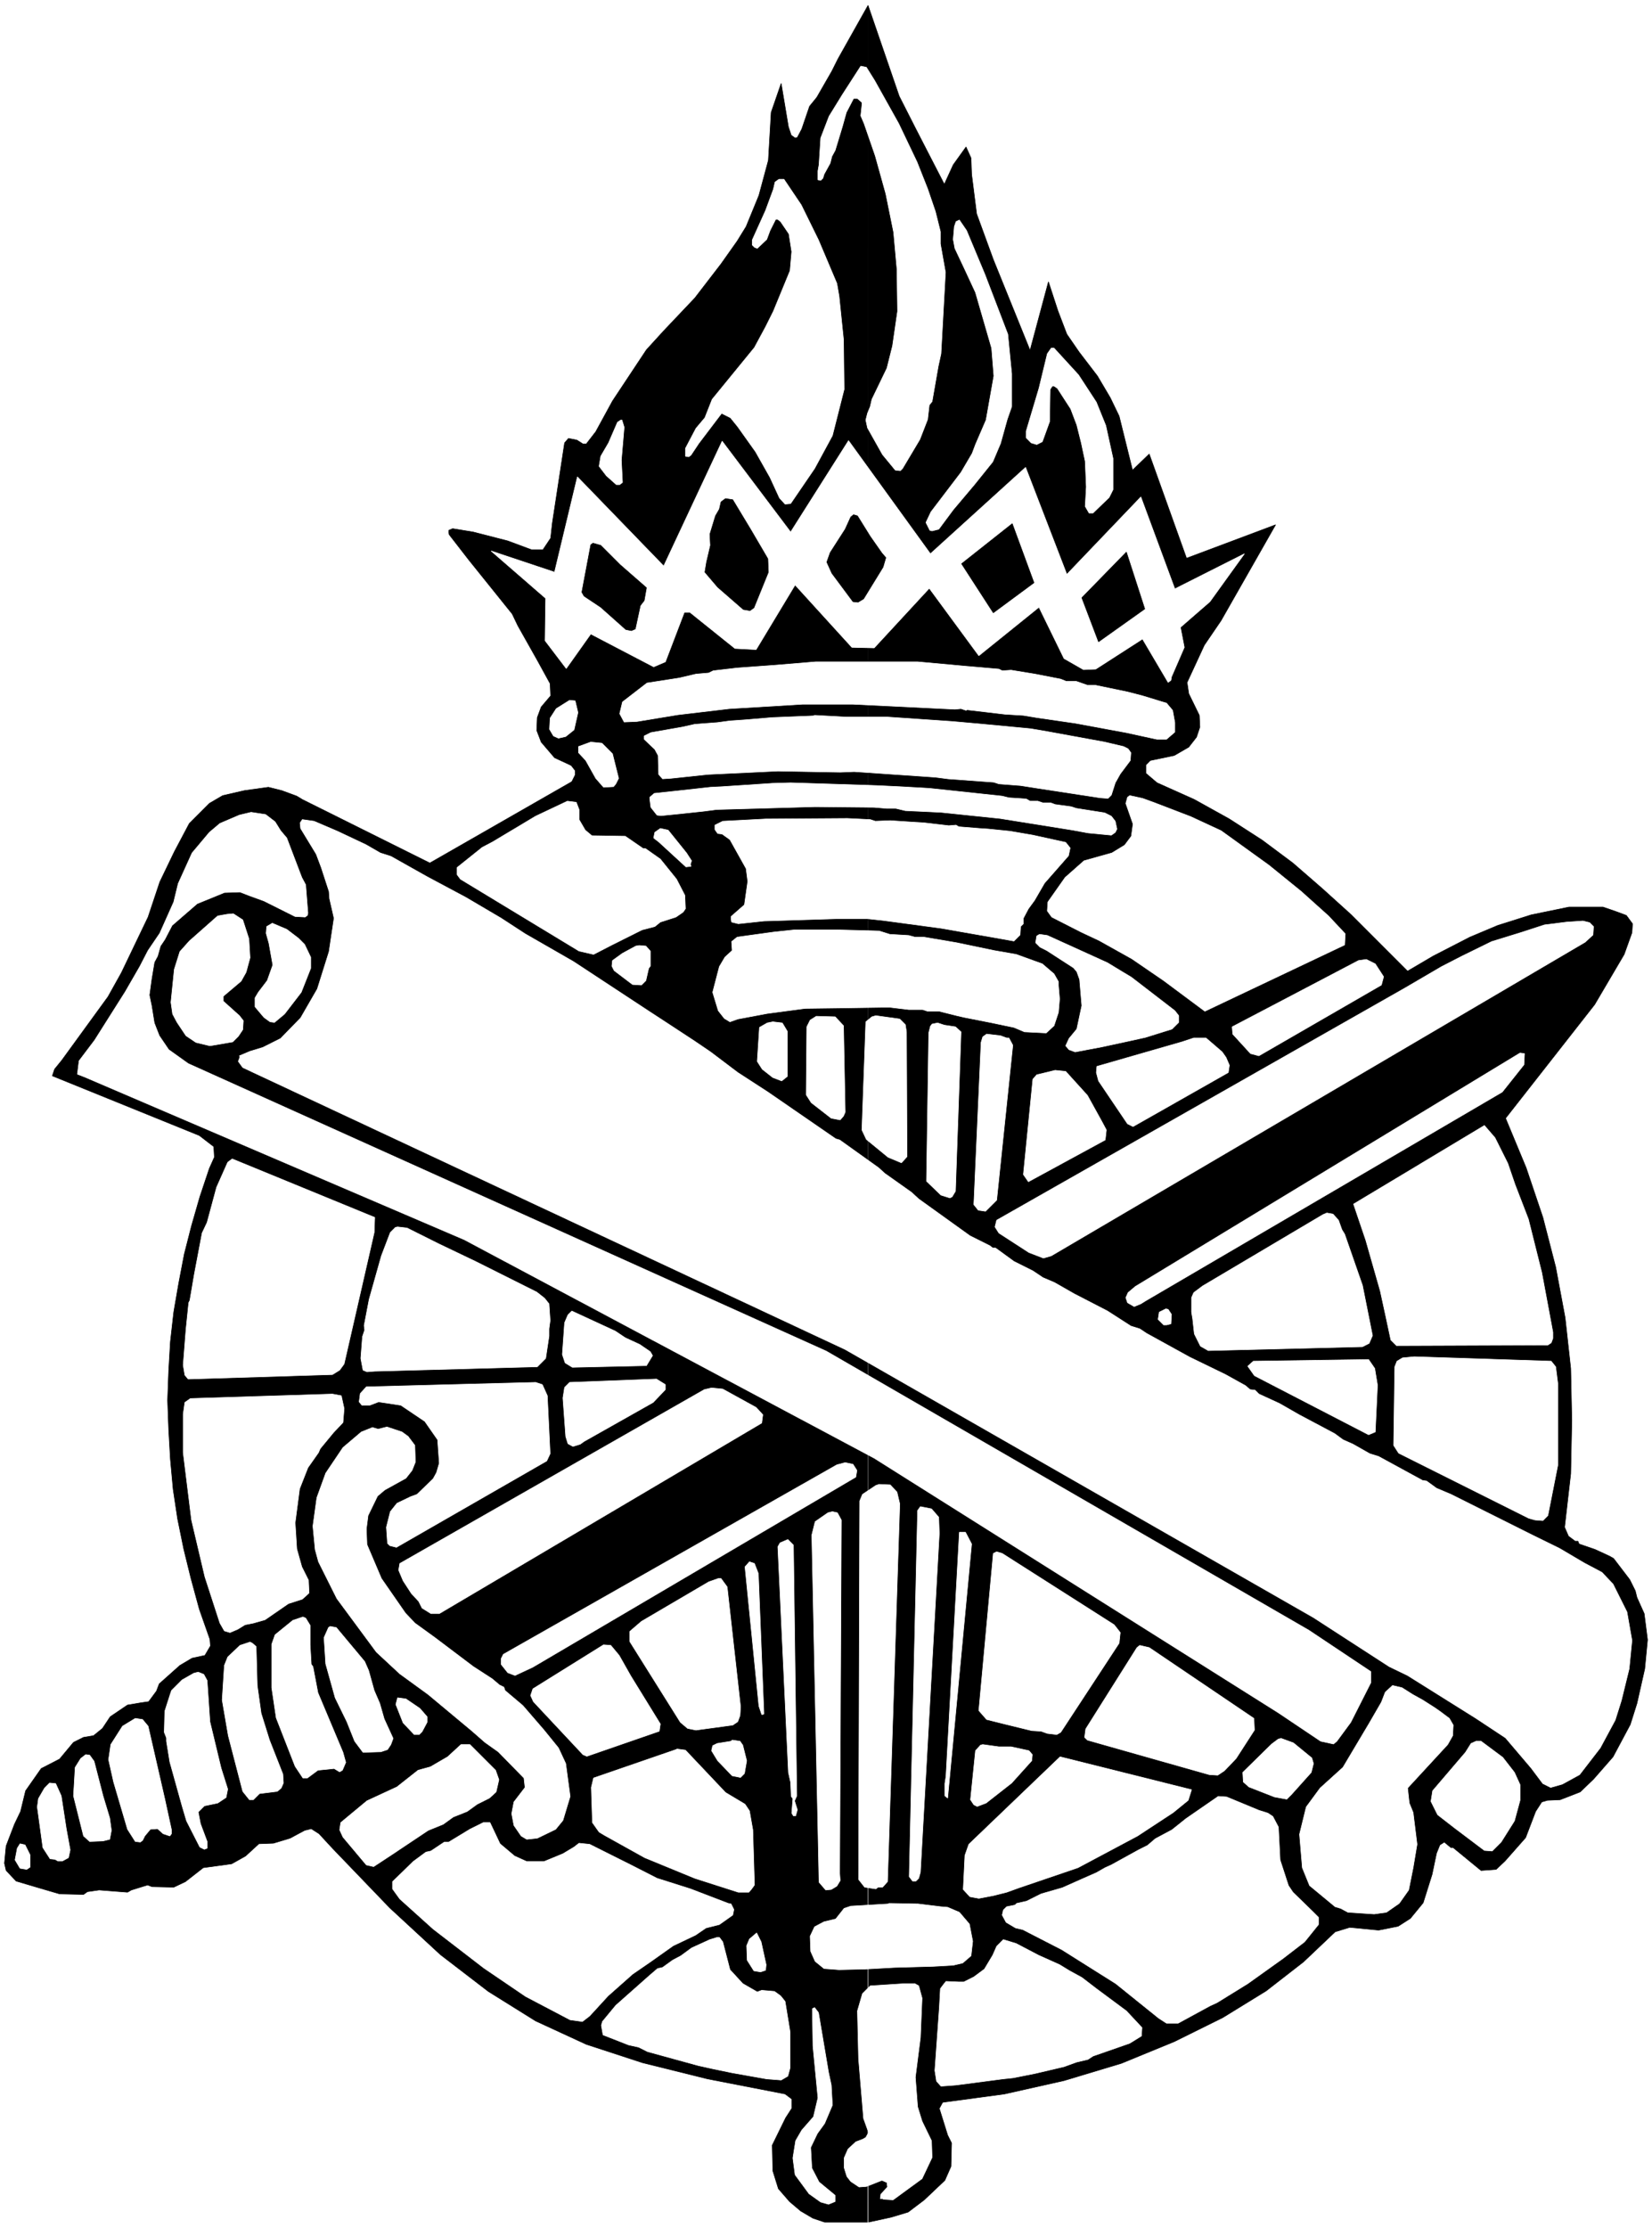 <svg width="2959.281" height="3989.578" viewBox="0 0 2219.461 2992.184" xmlns="http://www.w3.org/2000/svg"><rect x="0" y="0" width="2219.461" height="2992.184" fill="#808080" stroke="none"/><defs><clipPath id="a"><path d="M0 0h2219.46v2993H0Zm0 0"/></clipPath><clipPath id="b"><path d="M0 0h2219.46v2992.184H0Zm0 0"/></clipPath></defs><g clip-path="url(#a)"><path style="fill:#fff;fill-opacity:1;fill-rule:nonzero;stroke:none" d="M0 2992.184h2219.46V-.961H0Zm0 0"/></g><g clip-path="url(#b)"><path style="fill:#fff;fill-opacity:1;fill-rule:evenodd;stroke:#fff;stroke-width:.14;stroke-linecap:square;stroke-linejoin:bevel;stroke-miterlimit:10;stroke-opacity:1" d="M0 .5h426V575H0Zm0 0" transform="matrix(5.21 0 0 -5.21 0 2994.79)"/></g><path style="fill:#000;fill-opacity:1;fill-rule:evenodd;stroke:#000;stroke-width:.14;stroke-linecap:square;stroke-linejoin:bevel;stroke-miterlimit:10;stroke-opacity:1" d="M223.7 2.08h-11.06l-3.01 1.01-3.16 1.86-2.88 2.44-2.87 3.31-1.43 4.59-.15 6.61 3.45 7.04 1.58 2.44v2.44l-1.72 1.29-19.96 3.88-16.8 4.17-14.5 4.74-13.07 6.03-12.2 7.61-12.35 9.48-13.06 12.06-14.65 15.23-3.59 3.88-2.01 1.29-1.72-.43-3.74-2.01-4.3-1.3-3.74-.14-3.44-3.16-3.59-2.01-7.32-1-4.6-3.6-3.01-1.43-5.6.14-1.15.43-4.17-1.29-1-.57-7.32.57-3.02-.43-1-.72-6.18.15-4.88 1.43-6.32 1.87-2.58 2.73-.43 1.86.43 4.46 2.15 5.6 1.58 3.3 1.29 5.32 4.02 5.74 4.74 2.44 3.59 4.31 2.59 1.29 2.58.43 2.3 1.87 2.01 3.02 4.45 3.01 3.45.58 2.01.29 2.01 2.72.71 1.87 5.32 4.74 3.15 1.87 3.31.72 1.43 2.44-.14 1.72-2.73 7.76-2.15 7.9-1.87 7.61-1.58 7.75-1.15 7.62-.71 7.75-.44 7.61-.28 7.62.28 7.61.44 7.47.86 7.61 1.29 7.47 1.43 7.47 1.87 7.32 2.15 7.47 2.45 7.32 1.29 2.88-.15 2.73-3.73 2.87-37.9 15.37.57 1.72 1.87 2.3 11.91 16.37 3.45 6.18 6.89 14.36 3.02 9.05 3.73 7.75 3.88 7.33 5.17 5.17 3.44 2.01 5.6 1.29 6.18.86 3.44-.86 3.88-1.43 1.43-.87 32.88-16.37 36.62 20.97.86 1.72v1.15l-1.01 1.3-4.31 2.01-3.44 4.02-1.15 3.01.14 3.31 1.01 2.73 2.44 2.87-.14 3.16-3.31 6.03-5.02 8.91-1.44 3.01-11.2 13.93-5.02 6.47-.15.43v.72l1.01.43 5.31-.87 8.9-2.29 6.18-2.3h2.87l2.01 3.01.43 3.88 3.16 20.68 1 1.15 2.16-.43 1.58-1h.86l2.44 3.16 4.31 7.9 8.76 13.21 4.45 4.88 8.04 8.48 6.74 8.76 4.17 5.89 2.3 3.73 3.3 8.04 2.44 9.05.72 12.35 2.58 7.47 1.87-11.2.72-2.15 1-.72.58.14 1.14 2.16 2.01 5.88 1.87 2.3 3.88 6.75 1.58 3.16 7.75 13.79zm0 0" transform="matrix(5.21 0 0 -5.21 0 2994.79)"/><path style="fill:#000;fill-opacity:1;fill-rule:evenodd;stroke:#000;stroke-width:.14;stroke-linecap:square;stroke-linejoin:bevel;stroke-miterlimit:10;stroke-opacity:1" d="m223.98 2.08-.14 571.34 8.04-23.41 4.16-8.19 2.88-5.6 4.59-8.9 2.3 5.02 3.3 4.6 1.29-2.87.15-4.17 1.29-10.2 4.3-11.77 9.48-23.41 4.74 17.66 2.44-7.47 2.3-6.03 3.16-4.59 4.73-6.18 3.31-5.6 2.29-4.74 3.45-13.93 4.31 4.16 9.62-26.86 22.97 8.62-14.07-24.7-4.31-6.32-4.45-9.62.43-2.88 2.73-5.6.14-3.01-.86-2.59-2.01-2.58-3.73-2.16-6.18-1.29-1.14-1.15v-2.16l2.87-2.44 9.62-4.31 9.04-5.02 8.47-5.46 7.9-5.89 7.61-6.61 7.47-6.75 7.18-7.18 7.32-7.32 6.6 3.88 9.48 4.88 7.18 3.02 8.61 2.72 9.77 2.01h8.75l3.31-1.14 2.72-1.01 1.58-2.15-.14-2.3-2.01-5.6-7.61-12.93-8.33-10.63-14.64-18.67 5.31-12.78 4.31-12.78 3.3-12.79 2.44-13.07 1.44-13.07.28-13.35-.28-13.79-1.58-13.79 1-2.3 1.72-1.29h.72l.29-.72 4.16-1.43 3.74-1.73 1-.57 4.17-5.46 1.43-2.87.43-1.73 1.87-4.16.86-6.75-.72-7.47-2.01-8.91-1.72-5.45-4.45-8.33-5.03-5.75-3.44-3.3-5.17-2.01-3.3-.15-1.44-.43-1.58-2.44-2.58-6.75-5.32-6.03-2.29-2.16-3.88-.28-7.18 5.89h-.57l-1.73 1.43-1.14-.72-.87-2.15-1.14-5.46-2.3-7.32-3.3-4.02-3.16-2.02-5.03-1-7.46.72-3.74-1.15-8.18-7.76-9.62-7.47-11.2-6.89-12.49-6.18-13.64-5.6-14.79-4.45-15.36-3.45-15.94-2.15-.86-1.58 2.15-6.89 1.01-2.02-.15-6.03-1.58-3.59-5.31-5.03-4.16-3.15-4.31-1.3zm0 0" transform="matrix(5.21 0 0 -5.21 0 2994.79)"/><path style="fill:#fff;fill-opacity:1;fill-rule:evenodd;stroke:#fff;stroke-width:.14;stroke-linecap:square;stroke-linejoin:bevel;stroke-miterlimit:10;stroke-opacity:1" d="m225.56 554.03 6.18-11.06 4.73-9.91 2.73-6.89 2.01-5.89 1.29-5.17v-3.16l1.3-7.33-1.15-20.97-.72-3.3-1.58-9.05-.72-.86-.43-3.73-2.01-5.17-4.45-7.47-.57-.58-1.29.15-3.31 4.02-3.87 6.89-.43 2.01.43 1.73.71 1.72.43 1.87 3.88 8.04 1.44 5.75 1.29 8.9-.14 10.77-.87 9.62-2.01 9.91-2.72 9.77-2.88 8.33-.86 2.01.29 2.73v.72l-1.15 1h-1l-1.87-3.59-1-3.59-1.87-6.17-.86-1.58-.43-1.73-1.58-2.87-.29-1-.57-.58-.72.15v2.29l.28 1.58.44 6.9 2.15 5.6 3.45 5.6 4.73 7.33 1.44-.29zM206.61 522l4.45-9.05 4.74-11.2.57-3.3 1.15-11.2.15-12.79-3.02-11.92-4.59-8.47-6.18-9.05-1.43-.14-1.44 1.58-2.44 5.31-3.73 6.61-4.6 6.46-1.86 2.3-2.3 1.15-5.89-7.76-2.01-3.02-.57-.43-.86.15v2.01l2.72 5.17 2.3 2.73 1.87 4.74 10.91 13.35 2.87 5.32 2.01 4.02 4.31 10.48.43 4.89-.72 4.59-2.15 3.16-.72.58h-.57l-1.44-2.87-.86-2.3-2.44-2.3-.72.29-.57.57v1.29l3.44 7.62 2.01 5.45.43 1.87 1.01.72h1.29zm47.38-17.95 5.89-15.37 1-10.2v-8.47l-1.15-3.3-1.72-6.18-2.01-4.74-4.74-5.89-5.45-6.46-3.74-5.03-1.72-.43-.57.15-1.01 2.01 1.29 2.73 7.76 10.19 2.87 4.89.86 2.29 2.73 6.32 2.01 11.35-.58 7.18-4.16 14.36-2.87 6.18-2.44 5.17-.43 2.3.28 3.3.44 1.29.86.43 1.86-2.72zm24.12-25.85 4.6-7.04 2.44-6.03 1.86-8.48v-8.04l-1-2.01-4.16-4.02h-1.01l-1 1.72.28 5.03-.28 6.6-1.01 4.74-1.15 4.6-1.58 4.17-3.44 5.31-.86.57h-.44l-.57-.86-.14-8.33-1.87-5.17-1.44-.72-1.43.43-1.29 1.3v1.72l3.3 11.06 2.15 8.9 1.01 1.44h.72zm-117.16-13.5-.72-8.48.29-5.74-.72-.58h-.86l-2.58 2.3-1.87 2.44.43 2.59 2.01 3.44 2.3 5.32.86.57h.29zm0 0" transform="matrix(5.21 0 0 -5.21 0 2994.79)"/><path style="fill:#fff;fill-opacity:1;fill-rule:evenodd;stroke:#fff;stroke-width:.14;stroke-linecap:square;stroke-linejoin:bevel;stroke-miterlimit:10;stroke-opacity:1" d="m203.88 437.69 14.93 23.56 21.11-29.16 24.55 22.27 10.63-27.58 19.09 19.96 8.76-23.7 17.95 9.05-8.9-12.35-7.61-6.61 1-5.17-3.3-7.61-.14-.86-.72-.57-6.61 11.2-12.06-7.76-3.16-.14-5.02 2.87-6.46 13.22-15.51-12.5-12.78 17.38-14.21-15.37-5.74.14-14.65 16.09-10.05-16.66-5.46.29-11.63 9.33h-1.43l-4.88-12.78-3.02-1.29-16.22 8.47-6.32-8.9-5.46 7.18.15 10.91-14.07 12.21 16.36-5.46 5.89 24.56 22.26-22.98 15.07 32.18zm0 0" transform="matrix(5.21 0 0 -5.21 0 2994.79)"/><path style="fill:#000;fill-opacity:1;fill-rule:evenodd;stroke:#000;stroke-width:.14;stroke-linecap:square;stroke-linejoin:bevel;stroke-miterlimit:10;stroke-opacity:1" d="m193.54 438.41 4.46-7.61.14-3.45-3.73-9.19-1.01-.72-1.72.29-6.61 5.75-3.3 3.87.43 2.59 1.01 4.31-.15 2.87 1.44 4.74 1 1.72.43 1.87 1.15.86 1.87-.29zm30.87-1.86 3.02-4.31 1-1.15-.71-2.44-5.03-8.19-1.43-.86-1.3.14-5.45 7.33-1.3 2.87.87 2.44 3.87 6.03 1.44 3.16.72.58 1-.29zm42.22-11.93-10.49-7.75-8.18 12.64 13.07 10.34zm-106.68 4.6 6.75-5.89-.58-3.3-1-1.29-1.3-6.04-1-.43-1.44.29-6.46 5.75-4.31 2.87-.57 1 2.3 12.21.57.43 2.01-.57zm135.25-11.35-11.92-8.47-4.31 11.35 11.49 11.77zm0 0" transform="matrix(5.21 0 0 -5.21 0 2994.79)"/><path style="fill:#fff;fill-opacity:1;fill-rule:evenodd;stroke:#fff;stroke-width:.14;stroke-linecap:square;stroke-linejoin:bevel;stroke-miterlimit:10;stroke-opacity:1" d="m249.25 403.08 8.33-.72.86-.43 2.3.15 6.17-1.01 6.61-1.29 1.43-.58h2.59l2.87-1h2.01l8.33-1.73 3.87-1 5.17-1.58 1.01-.29 1.58-1.87.57-3.16v-2.44l-2.15-1.86h-2.44l-7.9 1.72-13.21 2.44-9.91 1.44-3.44.57-4.74.29-9.76 1.15-.29-.15-1.29.44-1.58-.15-26.42 1.29h-12.78l-18.95-1.14-13.35-1.58-10.49-1.73-3.3-.14-1.15 2.15.72 3.02 6.32 4.88 8.33 1.29 4.3 1.01 3.31.29 1.14.57 6.18.72 9.91.72 10.33.86h26.28zm-100.22-11.92-1-4.45-2.15-1.73-1.87-.43-1.29.58-1.01 1.72.15 2.87 1.58 2.45 3.44 2.15 1.44-.14zm0 0" transform="matrix(5.21 0 0 -5.21 0 2994.79)"/><path style="fill:#fff;fill-opacity:1;fill-rule:evenodd;stroke:#fff;stroke-width:.14;stroke-linecap:square;stroke-linejoin:bevel;stroke-miterlimit:10;stroke-opacity:1" d="M222.69 390.01h6.03l8.33-.57 8.47-.58 8.04-.72 12.2-1.15 4.17-.71 14.93-2.73 4.88-1.15 1.15-.58.72-1-.14-2.01-2.59-3.45-1.29-2.3-1.01-3.16-.86-.86-2.01.15-15.94 2.44-4.59.72-5.6.43-1.29.43-11.77.86-3.31.43-20.96 1.44-3.59-.15-16.08.29-18.09-.86-9.48-1.01-2.15-.14-1.01 1.15-.14 4.88-.86 1.58-2.73 2.59v.86l1.72.86 8.19 1.44 3.16.71 5.74.43 3.3.44 4.02.28 6.89.58 10.63.43.29.14 8.04-.43zm-64.75-9.48 1.58-6.32-.72-1.43-.58-.72-2.58-.15-2.01 2.3-2.58 4.6-1.87 2.01v1.58l3.16 1.15 2.87-.29zm0 0" transform="matrix(5.21 0 0 -5.21 0 2994.79)"/><path style="fill:#fff;fill-opacity:1;fill-rule:evenodd;stroke:#fff;stroke-width:.14;stroke-linecap:square;stroke-linejoin:bevel;stroke-miterlimit:10;stroke-opacity:1" d="m232.02 372.06 7.61-.43 18.81-2.01 1.73-.43 4.45-.29 1-.58h2.01l1.29-.43h2.01l1.15-.43 4.17-.57 1.29-.43 7.32-1.15 1.72-.86 1.01-1.3.43-2.01-.43-.86-1.01-.72-6.03.58-3.87.72-18.81 3.01-15.22 1.58-9.19.43-2.44.58h-2.3l-3.3.28-15.22.15-25.41-.72-3.31-.43-6.74-.72-4.31-.43-1.01.14-1.58 2.01-.28 2.16v.43l1.15 1 6.74.72 7.76.86 3.01.15 12.92.86 4.74.14 22.11-.71zm-82.7-5.89v-2.59l1.58-2.72 1.72-1.44 8.62-.14 4.59-3.16h.58l3.87-2.73 4.17-5.17 2.15-4.17.15-3.45-.58-.86-1.87-1.29-4.02-1.29-1.43-1.15-3.3-.86-7.76-3.88-4.73-2.44-3.74.86-30.58 18.53-.86 1.15v1.86l6.46 5.17 2.73 1.44 11.05 6.61 8.19 3.87 2.29-.28zm-78.39-3.16 1.43-2.3 1.58-1.87 3.88-10.19 1-1.87.58-7.32-.14-.58-.58-.43-2.58.14-8.04 4.02-3.59 1.3-2.59 1-4.02-.14-7.03-2.87-6.46-5.6-1.87-3.6-1.15-1.72-.72-2.58-.86-1.58-.72-4.31-.57-4.17.57-2.73.72-4.45 1.29-3.3 2.44-3.59 5.03-3.59 164.54-74.11 124.48-71.96 15.94-10.63v-2.87l-5.17-10.2-3.59-4.88-.86-.72-3.3.72-10.91 7.32-104.24 65.64-105.68 56.3-97.92 41.94-1.86.72.43 3.44 4.02 5.32 7.9 12.49 3.73 6.47 2.15 4.16 3.02 4.45 3.59 8.05 1.15 4.74 3.58 7.9 4.46 5.31 2.72 2.3 5.03 2.15 3.01.72 3.74-.57zm0 0" transform="matrix(5.21 0 0 -5.21 0 2994.79)"/><path style="fill:#fff;fill-opacity:1;fill-rule:evenodd;stroke:#fff;stroke-width:.14;stroke-linecap:square;stroke-linejoin:bevel;stroke-miterlimit:10;stroke-opacity:1" d="m297.78 367.89 9.34-3.59 7.75-3.59 12.35-8.9 8.32-6.75 7.04-6.32 4.31-4.6-.15-2.87-36.04-17.09-10.62 7.9-8.18 5.6-8.48 4.74-4.59 2.15-7.61 3.88-1.15 1.58.15 2.3 4.45 6.32 4.88 4.31 7.18 2.01 3.3 2.01 1.72 2.3.43 3.16-1.86 5.31.43 1.58.57.43 3.3-.72zm-210.77-7.32 7.32-3.45 3.73-2.15 2.73-.87 9.19-5.17 10.2-5.45 9.04-5.32 6.17-4.02 12.5-7.18 19.67-12.93 3.3-2.15 8.33-5.46 4.02-2.73 7.03-5.31 7.76-5.03 6.46-4.45 11.05-7.61 1.01-.29 10.05-7.18 1.58-1.44 6.89-4.88 1.87-1.72 13.2-9.48 5.17-2.59.72-.57h.72l4.74-3.45 4.88-2.44 2.58-1.73 3.02-1.29 5.02-2.87 8.62-4.45 6.03-3.88 2.3-.72 1.72-1.15 11.2-6.17 9.19-4.46 5.17-2.87 1.14-1 1.3-.15 1-1 5.31-2.44 5.03-2.88 9.19-4.88 2.15-1.58 2.59-1.15 4.3-2.44 2.3-.72 11.34-6.18 1.01-.14 2.58-1.87 3.74-1.58 8.04-4.02 2.58-1.29 10.34-5.17 7.03-3.45 6.32-3.73 4.6-2.44 2.87-3.02 3.59-7.18 1.29-7.33-.72-7.32-2.01-8.19-1.58-5.02-3.87-7.19-5.32-6.89-4.45-2.44-3.01-.86-2.01 1-3.02 4.02-6.6 7.76-7.61 5.03-17.66 11.06-4.74 2.29-19.53 12.64L217.95 227 62.6 299.67l-1.15 1.58.43 1.15-.14.29 2.73 1.15 3.3 1 4.59 2.3 5.17 5.31 4.31 7.47 3.02 9.62 1.29 8.62-1.15 5.03-.14 1.87-2.01 6.17-1.3 3.45-4.02 6.61-.14 1.43.57.86 3.02-.43zm137.4 3.01 1.3-.43 3.87.15 8.9-.58 6.18-.72 1.87.15.71-.43 5.32-.43 2.29-.15 5.6-.57 5.89-1.01 8.47-1.86 1.15-1.44-.43-2.01-6.18-7.04-2.58-4.45-1.58-2.16-1.29-2.44v-1.43l-.72-.72-.14-2.16-1.58-1.58-4.02.72-14.79 2.59-14.93 2.01-4.02.43h-8.04l-18.67-.58-6.6-.71-1.73.43-.14.86v.57l3.45 3.02.86 6.03-.43 3.31-4.17 7.46-2.01 1.44-1.15.14-.71 1.01v1.15l2.01 1 11.05.58 21.11.14zm-47.38-8.61 1.3-2.01-.29-.87.14-.57-1.29-.14-7.04 6.46-.57.43-.72.57.29 1.44 1.43 1.01 2.01-.43zM62.6 337.73l1.58-4.88.29-4.88-1.01-3.74-1.29-2.3-4.59-3.88v-1.29l4.16-3.73 1-1.29-.14-2.3-1.15-1.73-1.43-1.43-5.89-1.01-3.59.86-2.58 1.73-2.3 3.44-1.15 2.16-.43 3.02.86 8.47 1.44 4.59 2.44 2.73 7.32 6.47 2.44.43 1.58.14zm0 0" transform="matrix(5.21 0 0 -5.21 0 2994.79)"/><path style="fill:#fff;fill-opacity:1;fill-rule:evenodd;stroke:#fff;stroke-width:.14;stroke-linecap:square;stroke-linejoin:bevel;stroke-miterlimit:10;stroke-opacity:1" d="m76.96 332.99 1.58-1.58 1.58-3.3v-2.87l-2.44-6.18-4.31-5.6-2.59-2.16-1.14.15-1.58 1.15-2.3 2.73v2.29l.86 1.44 2.3 3.02 1.43 4.02-1 5.6-.72 2.58.14 1.73 1.44.86 3.73-1.58zm149.75 1.87 2.73-.86 4.88-.29 1.58-.43h2.3l8.47-1.44 9.62-2.01 5.74-1 6.75-2.44 3.02-2.59 1.14-2.01v-1.01l.29-3.44-.29-3.45-1.14-3.45-2.02-1.86-5.59.28-2.73 1.15-6.18 1.29-6.6 1.3-1.87.43-4.59 1.15h-3.02l-1.29.43h-3.59l-4.74.57h-2.44l-9.04-.14-10.48-.14-9.77-1.3-7.61-1.43-2.01-.72-1.43.86-1.58 2.01-1.44 4.74 1.72 6.61 1.44 2.44 1.87 1.72-.15 2.3 1.44 1.15 9.33 1.29 5.46.58h11.05zm-59.01-5.17v-3.88l-.43-.57-.72-3.16-1.15-1.15-2.29.14-4.74 3.59-.58 1.15.15 1.44 2.58 1.86 3.45 1.87.86.14 1.72-.14zm0 0" transform="matrix(5.21 0 0 -5.21 0 2994.79)"/><path style="fill:#fff;fill-opacity:1;fill-rule:evenodd;stroke:#fff;stroke-width:.14;stroke-linecap:square;stroke-linejoin:bevel;stroke-miterlimit:10;stroke-opacity:1" d="m285.58 326.67 4.02-2.44 2.15-1.29 11.2-8.62 1.01-1.29v-1.73l-1.73-1.72-6.89-2.15-4.59-1.01-6.61-1.43-6.89-1.3-1.58.58-.86 1 .86 1.87 2.01 2.44 1.29 6.03-.57 6.75-.72 2.01-.86 1.01-6.89 4.45-1.72.86-1.15 1.15.28 1.73.72.43 2.01-.29zm125.34 9.34-.14-2.16-2.01-1.86-137.69-80.86-2.01-.58-3.74 1.44-7.75 5.02-1 1.58.43 1.73 105.38 59.89 9.34 5.46 5.31 2.73 7.61 3.73 7.46 2.3 6.18 2.01 5.74.72 2.15.14 2.02.14 1.72-.43zm-54.13-12.93-.57-2.15-31.59-18.24-2.15.57-4.6 5.03-.14 1.87 32.59 17.09 2.01.28 2.3-1.14zm-139.27-12.64.43-22.26-.43-1-.86-1.01-2.3.43-5.17 4.02-1.29 2.01.15 17.53.86 1.72 1.58 1 4.88-.14zm15.94.29.29-1.87.14-32.17-1.44-1.58-3.44 1.44-5.6 4.59-1.15 2.44 1.01 27.87 1.57 1.29 1.01.29 6.17-.86zm-30.44-1.72v-11.64l-1.44-1.15-2.29.87-2.73 2.15-1.29 2.01.57 8.76 2.01 1.15 1.44.29 2.44-.29zm43.36 1.15 1.44-1.3-1.44-41.07-.86-1.44-.57-.29-2.3.72-3.73 3.59.57 38.21.43 1.72.43.57 1.44.29 1.72-.57zm13.21-2.88h.58l1-1.86-4.16-39.93-2.88-2.87-1.86.28-1.15 1.44 1.87 41.79.43 1.44 1 .72 3.59-.43zm55.57-3.59 1-1.43.86-2.01-.28-1.87-24.56-13.93-1.43.71-7.47 11.06-.57 2.16.14 1.58 21.97 6.32 3.01 1h3.16zm77.82-3.3-5.6-7.04-92.04-53.86-1.15-.72-1.72-.71-1.72 1-.43 1.29.57 1.3 1.87 1.58 99.21 60.18 1.15-.15zm-112.57-7.9 3.73-6.75 1.15-2.16L285 281l-19.81-10.77-1.29 1.86 2.44 24.56 1 1.15 3.02.72 1.72.43 2.73-.28zM96.63 261.04l-.14-3.88-7.76-33.9-1.15-1.58-1.86-1.15-37.19-1.15-.86 1.01-.43 2.59.72 9.19.71 6.89.29.58 1.15 6.75 2.01 10.62 1.29 2.73 2.44 9.05 2.87 6.46 1.15.87zm288.88 20.53 3.3-6.6 1.87-5.46 3.44-8.91 3.45-13.78 2.87-15.37v-1.58l-.43-1.15-.86-.57-39.05-.15-1.44 1.44-1.29 6.03-1.44 6.61-3.73 13.07-3.16 9.33 33.74 20.25zM113 254.29l9.62-4.6 15.79-7.9 2.01-1.58 1.15-1.44.29-4.3-.29-2.16v-1.87l-.86-5.74-2.16-2.16-41.92-1.14-2.01-.15-1.01.43-.57 3.02.43 5.6.57 1.72-.14 1.15 1.29 6.75 3.16 11.21 2.3 6.03 1.29 1.29.58.14 2.44-.28zm232.16 6.03.87-2.44.71-1.15 4.6-13.22 2.58-12.92-.86-2.01-1.72-.87-39.77-1-2.01 1.15-1.58 3.16-.43 3.88-.29 1.72v3.73l.57 1.3 2.3 1.72 31.01 18.38 1.01.43 1.58-.28zm-183.92-30.31 3.73-1.72 2.73-1.87.57-1-1.57-2.59-19.1-.43-1.87 1.15-.72 2.15.58 8.19.86 2.01 1.01 1.01 11.19-5.17zm140.85 6.04-.14-2.45-1.15-.28h-.72l-1.44 1.43.29 1.87 1.72.86.58-.14zm-163.97-17.53 1.73-.57 1.29-2.87.72-14.94-.87-1.87-38.76-22.26-1.72.43-.58.58-.29 4.16 1.01 4.02 1.72 2.16 3.59 1.72 1.58.57 4.16 4.03.87 1.58.71 2.44-.43 6.03-3.3 4.74-6.17 4.16-5.75.87-2.29-.87h-2.01l-.72.87.29 2.15 1.57 1.72zm214.8 5.89 1.58-2.3.71-4.31-.57-12.06-1.72-.72-29.44 15.23-1.72 2.44 1.44 1.29zm47.09-.43 1.15-1.44.57-4.45v-20.82l-2.58-13.07-1.29-1.3-2.01.15-1.58.43-33.6 16.8-1.29 2.01.29 20.25.57 1.44 1.44.86 3.01.29zm-312-8.9.72-3.31-.29-3.59L86 205.6l-3.44-4.17-.43-1-2.73-3.88-2.15-5.46-1.15-8.76.43-6.75 1.29-4.6 1.72-3.44.15-3.31-1.73-1.58-3.59-1.15-6.03-4.16-3.01-.86-2.16-.43-1.86-1.15-2.01-.86-1.44.43-1.15 2.01-3.87 11.92-3.45 14.65-2.15 17.38v9.91l.43 3.01 1.43 1.01 36.62 1.15zm81.27 4.3 2.3-1.43v-1.29l-3.16-3.31-17.81-10.05-1-.72-1.87-.57-1.29.71-.57 1.87-.72 9.91.43 2.73 1.29 1.29zm25.7-7.32 1.72-1.87-.28-2.15-83.14-49.12h-2.15l-2.3 1.43-.86 1.73-1.87 2.01-2.15 3.3-1.15 2.73.29 1.72 78.54 44.82 1.86.43 2.88-.29zm0 0" transform="matrix(5.21 0 0 -5.21 0 2994.79)"/><path style="fill:#fff;fill-opacity:1;fill-rule:evenodd;stroke:#fff;stroke-width:.14;stroke-linecap:square;stroke-linejoin:bevel;stroke-miterlimit:10;stroke-opacity:1" d="m99.79 207.03 3.87-1.29 1.58-1.15 1.73-2.3.14-4.31-.86-2.15-1.58-2.01-5.46-3.02-1.86-1.58-2.44-5.02-.44-3.45.15-4.02 3.73-8.76 6.18-8.91 2.44-2.58 5.17-3.74 9.9-7.47 4.88-3.16 1.87-1.58 1.15-.57.29-.86 4.59-3.88 5.46-6.32 3.73-4.6 1.87-4.02 1.14-8.47-1.86-6.18-1.87-2.29-4.74-2.3-2.72-.29-1.44.86-1.87 2.73-.57 3.02.57 3.01 2.87 3.74-.28 2.44-6.61 6.75-3.44 2.44-3.45 3.02-11.2 9.33-7.32 5.32-6.03 5.6-10.19 13.79-4.74 9.48-.86 3.16-.58 6.03 1.01 7.32 2.29 6.32 4.45 6.61 4.74 4.02 2.87 1.15 1.44-.43zm0 0" transform="matrix(5.21 0 0 -5.21 0 2994.79)"/><path style="fill:#fff;fill-opacity:1;fill-rule:evenodd;stroke:#fff;stroke-width:.14;stroke-linecap:square;stroke-linejoin:bevel;stroke-miterlimit:10;stroke-opacity:1" d="m220.97 195.83-.29-1.72-83.27-48.98-4.6-2.15-1.87.71-1.72 2.16v1.43l.58 1.15 86 48.84 2.15.57 2.01-.43zm10.34-5.6.71-3.02-3.16-97.38-1.29-1.43h-1.15l-.57-.43-2.87.43-1.58 2.01.29 97.52.71 1.72 3.45 2.3.86.29 2.87-.14zm10.76-6.46.15-4.17-4.88-87.32-.43-1.58-.72-.72h-.86l-.87 1.15 2.16 94.36.72 1 2.87-.57zm-25.12-.72-.43-91.06.14-1.87-.86-1.43-1.44-.87-1.43-.14-1.73 2.01-1.86 89.48.86 3.45 3.3 2.29 1.15.29 1.29-.29zm33.6-6.18-6.18-65.49-.72.57v3.16l.29 1.87 3.45 62.91h1.58zm-45.09-64.92-.57-1.29.72-2.3-.44-1.58h-.57l-.43.72.29 3.73-.43.58-.15 3.59-.57 2.59-2.73 58.16.57 1.01 2.01.86 1.44-1.44zm81.84 44.1 1.58-2.01-.29-2.73-15.07-22.98-1.01-.58-2.44.29-1.58.57-2.44.15-7.03 1.72-4.6 1.15-2.01 2.3 3.73 40.5.87.43 1.43-.43zm-91.75 13.21 1.44-36.19-.29-.15h-.28l-.72 2.16-3.59 35.9 1.15 1.3 1.29-.44zm-8.04-3.45 3.45-30.88-.14-2.29-.58-1.58-1.29-.87-9.48-1.29-2.15.43-1.87 1.58-13.06 20.83v2.58l3.01 2.59 17.38 10.2 2.44.86h.71ZM79.97 155.9v-5.02l.29-5.03.43-.58 1.29-6.75 6.46-15.36.72-2.59-.86-2.01-.72-.43-1.43.86-4.17-.43-2.72-2.01h-1.15l-2.01 3.02-4.88 12.49-1.15 7.76v11.2l.86 2.44 4.59 3.73 2.59.87.71-.29zm14.07-9.33 1.01-2.3 1.44-5.17 1.43-3.31 1.15-4.02 2.3-5.02-.58-1.58-.86-1.3-1.72-.57-4.6-.14-2.15 2.87-2.01 5.03-3.02 6.17-2.44 8.76-.43 6.75 1.15 2.59.43.29 1.58-.29zm-27.99 3.87.28-10.05 1.01-7.18 2.15-6.89 3.45-8.77.14-2.29-.57-1.3-1.01-.86-4.59-.57-1.58-1.58h-1.01l-1.72 2.15-3.73 14.36-1.58 9.2.57 8.9.86 2.16 3.16 3.01 2.59.86.57-.28zm93.61-2.29 3.01-5.32 7.61-12.35-.28-1.87-18.67-6.46-1 .43-12.78 13.65-.72 1.58.58 1.72 18.23 11.35 1.87-.15zm163.68-16.23.14-3.02-4.73-7.32-3.02-3.16-1.72-1.15-2.16.14-31.44 8.91-.72.71.29 2.16 13.21 20.97.72.57 2.44-.57zm-269.93 9.76.72-10.62L57 119.13l1.72-5.45-.43-2.16-2.15-1.43-3.45-.72-1.58-1.58.58-3.02 1.72-4.59v-1.73l-.72-.28-1.15.57-3.44 6.75-1.15 3.88-3.16 11.34-.86 5.32v.86l-.57 1.44.14 5.45 1.29 4.03.43 1.29 2.73 2.73 3.02 1.72 1.14.29 1.44-.58zm54.85-7.18 1.87-2.15v-1.44l-1.3-2.44-.72-.72h-1.29l-2.87 3.02-1.87 4.74.44 1.72 2.15-.29zm-70.07-4.59 4.31-18.82 1.72-7.9v-1l-.43-.58-1.72.58-1.44 1.29-1.86-.14-1.44-1.73-.57-1.15-.58-.43-1.29.15-2.01 3.16-3.59 12.2-1.29 5.75.57 3.88 3.02 4.74 3.3 2.01 1.87-.29zm326.07 8.18 2.58-1.43 3.16-2.01 1.44-1.01 2.3-1.72 1-1.73-.14-2.73-1.29-2.29-10.34-11.21.43-3.87 1-2.45 1.01-8.18-1.01-6.03-1.15-5.75-2.44-3.45-3.3-2.29-3.16-.44-6.75.44-1.86 1-1.44.43-6.6 5.46-1.87 4.6-.72 8.61 1.73 7.04 3.59 4.88 5.88 5.32 6.75 11.34 3.16 5.46 1 2.59 1.87 1.72 2.44-.57zm-340-17.23 2.3-8.91 1.73-5.74.43-3.16-.43-2.3-1.73-.43-3.44-.14-1.58 1.43-2.59 10.34.43 7.33 1.44 2.3 1.29 1 1.01-.14zm103.53-2.3.86-2.44-.72-3.16-1.72-1.58-3.16-1.58-2.59-1.87-3.59-1.43-2.58-1.87-3.88-1.58-9.47-6.32-4.6-3.02-1.87.43-6.03 7.18-.86 1.87.29 1.87 6.75 5.6 7.75 3.59 5.46 4.31 3.16.86 4.45 2.59 3.44 3.16h2.3zm63.74 6.46 1.01-4.02-.57-3.3-1.01-1.01-2.15.43-3.74 3.88-1.58 2.59.29 1.29 1.15.57 3.59.58.29.29 2.01-.29zm-4.45-12.21 5.03-3.01 1.15-1.72.86-4.89.43-14.22-.72-1-.72-.86h-2.72l-11.2 3.59-12.93 5.31-10.33 5.75-1.44.86-1.72 2.44-.29 9.05.58 2.44 21.24 7.32.29.15 2.16-.29zm73.66 11.78 4.59-1 .87-1.01-.15-1.58-5.17-5.74-6.6-5.17-2.3-.87-.86.44-.86 1.29 1.29 12.64 1.29 1.43.58.15 4.16-.58zm77.53-2.87.43-1.44-.57-2.29-5.03-5.61-1.29-1.29-3.16.58-6.6 2.58-1.44 1.29-.14 2.45 7.46 7.32 1.73 1.29.72.15 3.15-1.15zm0 0" transform="matrix(5.21 0 0 -5.21 0 2994.79)"/><path style="fill:#fff;fill-opacity:1;fill-rule:evenodd;stroke:#fff;stroke-width:.14;stroke-linecap:square;stroke-linejoin:bevel;stroke-miterlimit:10;stroke-opacity:1" d="m387.52 121.86 3.01-3.87 1.44-3.16v-4.03l-1.44-5.31-3.44-5.46-2.3-2.3-2.01.15-7.61 5.74-4.45 3.45-1.72 3.45.43 2.73 8.47 9.91 1.44 2.29 1.29.58h1.29zm-371.73-9.91 1.3-8.47 1-5.46-.43-2.01-1.58-.86h-1.15l-.72.43-1.29.14-1.86 2.88-1.44 10.48.29 2.15 1.58 2.73 1.29 1.3 1.58-.15zm291.47 1.58-.86-2.73-3.88-3.16-9.19-6.03-15.36-8.18-15.22-5.18-3.16-1.14-3.45-.87-3.73-.71-2.3.43-1.72 1.86.43 8.77 1.01 2.87 23.54 22.55zm17.37-5.31 2.3-.72 1.29-.86 1.44-2.73.43-8.47 2.15-6.61 1.15-1.72 5.31-5.17 1.3-1.3v-1.86l-3.59-4.46-5.6-4.31-9.05-6.46-7.9-4.88-1.86-.86-8.19-4.46h-3.01l-2.01 1.3-11.06 8.9-13.92 8.76-10.06 5.17-1.86.43-2.44 1.44-1.01 1.87.29 1.29.86.86 2.15.43.44.43 2.58.58 3.73 1.87 5.46 1.57 5.17 2.3 3.59 1.58 2.29 1.3 1.58.71 7.04 3.88 2.3 1.15 2.01 1.72 4.3 2.3 3.59 2.87 8.33 5.75 2.15-.14zm-195.7-8.62 3.74-3.16 3.16-1.43h4.45l4.88 2.01 2.87 1.72 1.29 1 2.73-.28L162.96 94l6.46-3.3 8.62-2.73 9.76-3.74.72-.14.72-1.44-.29-1.43-3.45-2.44-3.44-.87-2.73-1.86-5.74-2.73-5.89-4.17-4.59-3.16-6.32-5.6-4.74-5.17-1.87-1.44-3.16.44-11.48 6.03-10.77 7.32-13.07 10.06-8.61 7.75-1.87 2.59v1.86l5.32 5.18 3.3 2.44 1.29.28 3.45 2.3h1.14l5.46 3.31 3.45 1.72h1.72zM7.75 96.73v-3.16l-.86-.58-1.72.29-1.29 2.16.57 3.01.72 1.15 1.29-.29zm234.9-13.36 1.72-.14 3.02-1.29 2.58-3.02.86-4.45-.43-3.74-2.15-1.86-2.44-.58-5.17-.29-10.05-.28-7.61-.43-6.61-.15-3.87.29-2.3 1.87-1.15 2.58-.14 3.88 1.15 2.44 2.44 1.29 3.01.72 2.16 2.73 1.72.58 9.62.57.29.14 7.46-.14zm-45.09-14.94-.14-1.43-1.29-.43-1.72.28-1.73 2.73-.14 3.74.72 1.72 1.86 1.58 1.15-2.3zm0 0" transform="matrix(5.21 0 0 -5.21 0 2994.79)"/><path style="fill:#fff;fill-opacity:1;fill-rule:evenodd;stroke:#fff;stroke-width:.14;stroke-linecap:square;stroke-linejoin:bevel;stroke-miterlimit:10;stroke-opacity:1" d="m186.37 74.32 1.86-7.18 3.3-3.59 3.74-2.15 1.15.43 3.3-.29 1.58-1.15 1.15-1.43 1.29-7.9v-9.2l-.58-2.15-1.72-1.01-3.73.29-8.9 1.58-4.89 1.01-3.87.86-13.07 3.59-2.29 1.15-2.59.57-6.6 2.59-.43 2.44.28 1 3.45 4.17 8.76 7.76 2.01 1.72 1.29.29 2.58 1.86 2.16 1.15 2.73 2.01 4.73 2.16 1.87.57h.57zm81.4-3.44 5.46-2.45 2.59-1.58 3.15-1.72 3.74-2.87 7.75-5.75 4.02-4.3-.14-2.16-3.02-1.87-9.47-3.3-1.3-.86-3.01-.72-3.16-1.15-7.32-1.72-5.75-1.15-2.72-.29-12.06-1.58-3.88-.29-1.15 1.3-.43 2.73 1.15 16.08.28 5.03.87 1.15.57.72 3.3-.15h1.3l2.58 1.29 2.73 2.02 2.15 3.59 1.01 2.29 1.72 1.73 3.3-1.01zm-30.86-7.9.86-3.16-.43-10.2-1.3-10.2.58-7.61 1.15-3.73 2.44-5.03.14-4.31-2.58-5.46-7.47-5.46-2.44.15-.29.14H227l.14 1.15 1.72 1.87-.14 1.15-1.29.57-4.02-1.58-1.87-.14-2.15 1.43-1.01 1.3-.71 2.3v2.44l1 2.29 2.01 1.87 1.87.72.72.43.71 1.29-1.29 3.59-1.29 15.37-.29 12.35 1.29 4.46 2.01 2.01 8.91.57h2.58zm-23.26-22.26.71-3.31.29-5.17-2.01-4.74-1.87-2.58-1.72-3.59.29-5.32 1.86-3.59 4.17-3.45V7.39l-1.72-.71-2.01.57-3.02 2.15-3.59 4.89-.57 4.31.71 4.45 1.58 2.73 3.02 3.45 1.15 4.88-1.29 13.36-.15 9.62.58.29 1-1.3zm0 0" transform="matrix(5.21 0 0 -5.21 0 2994.79)"/></svg>
